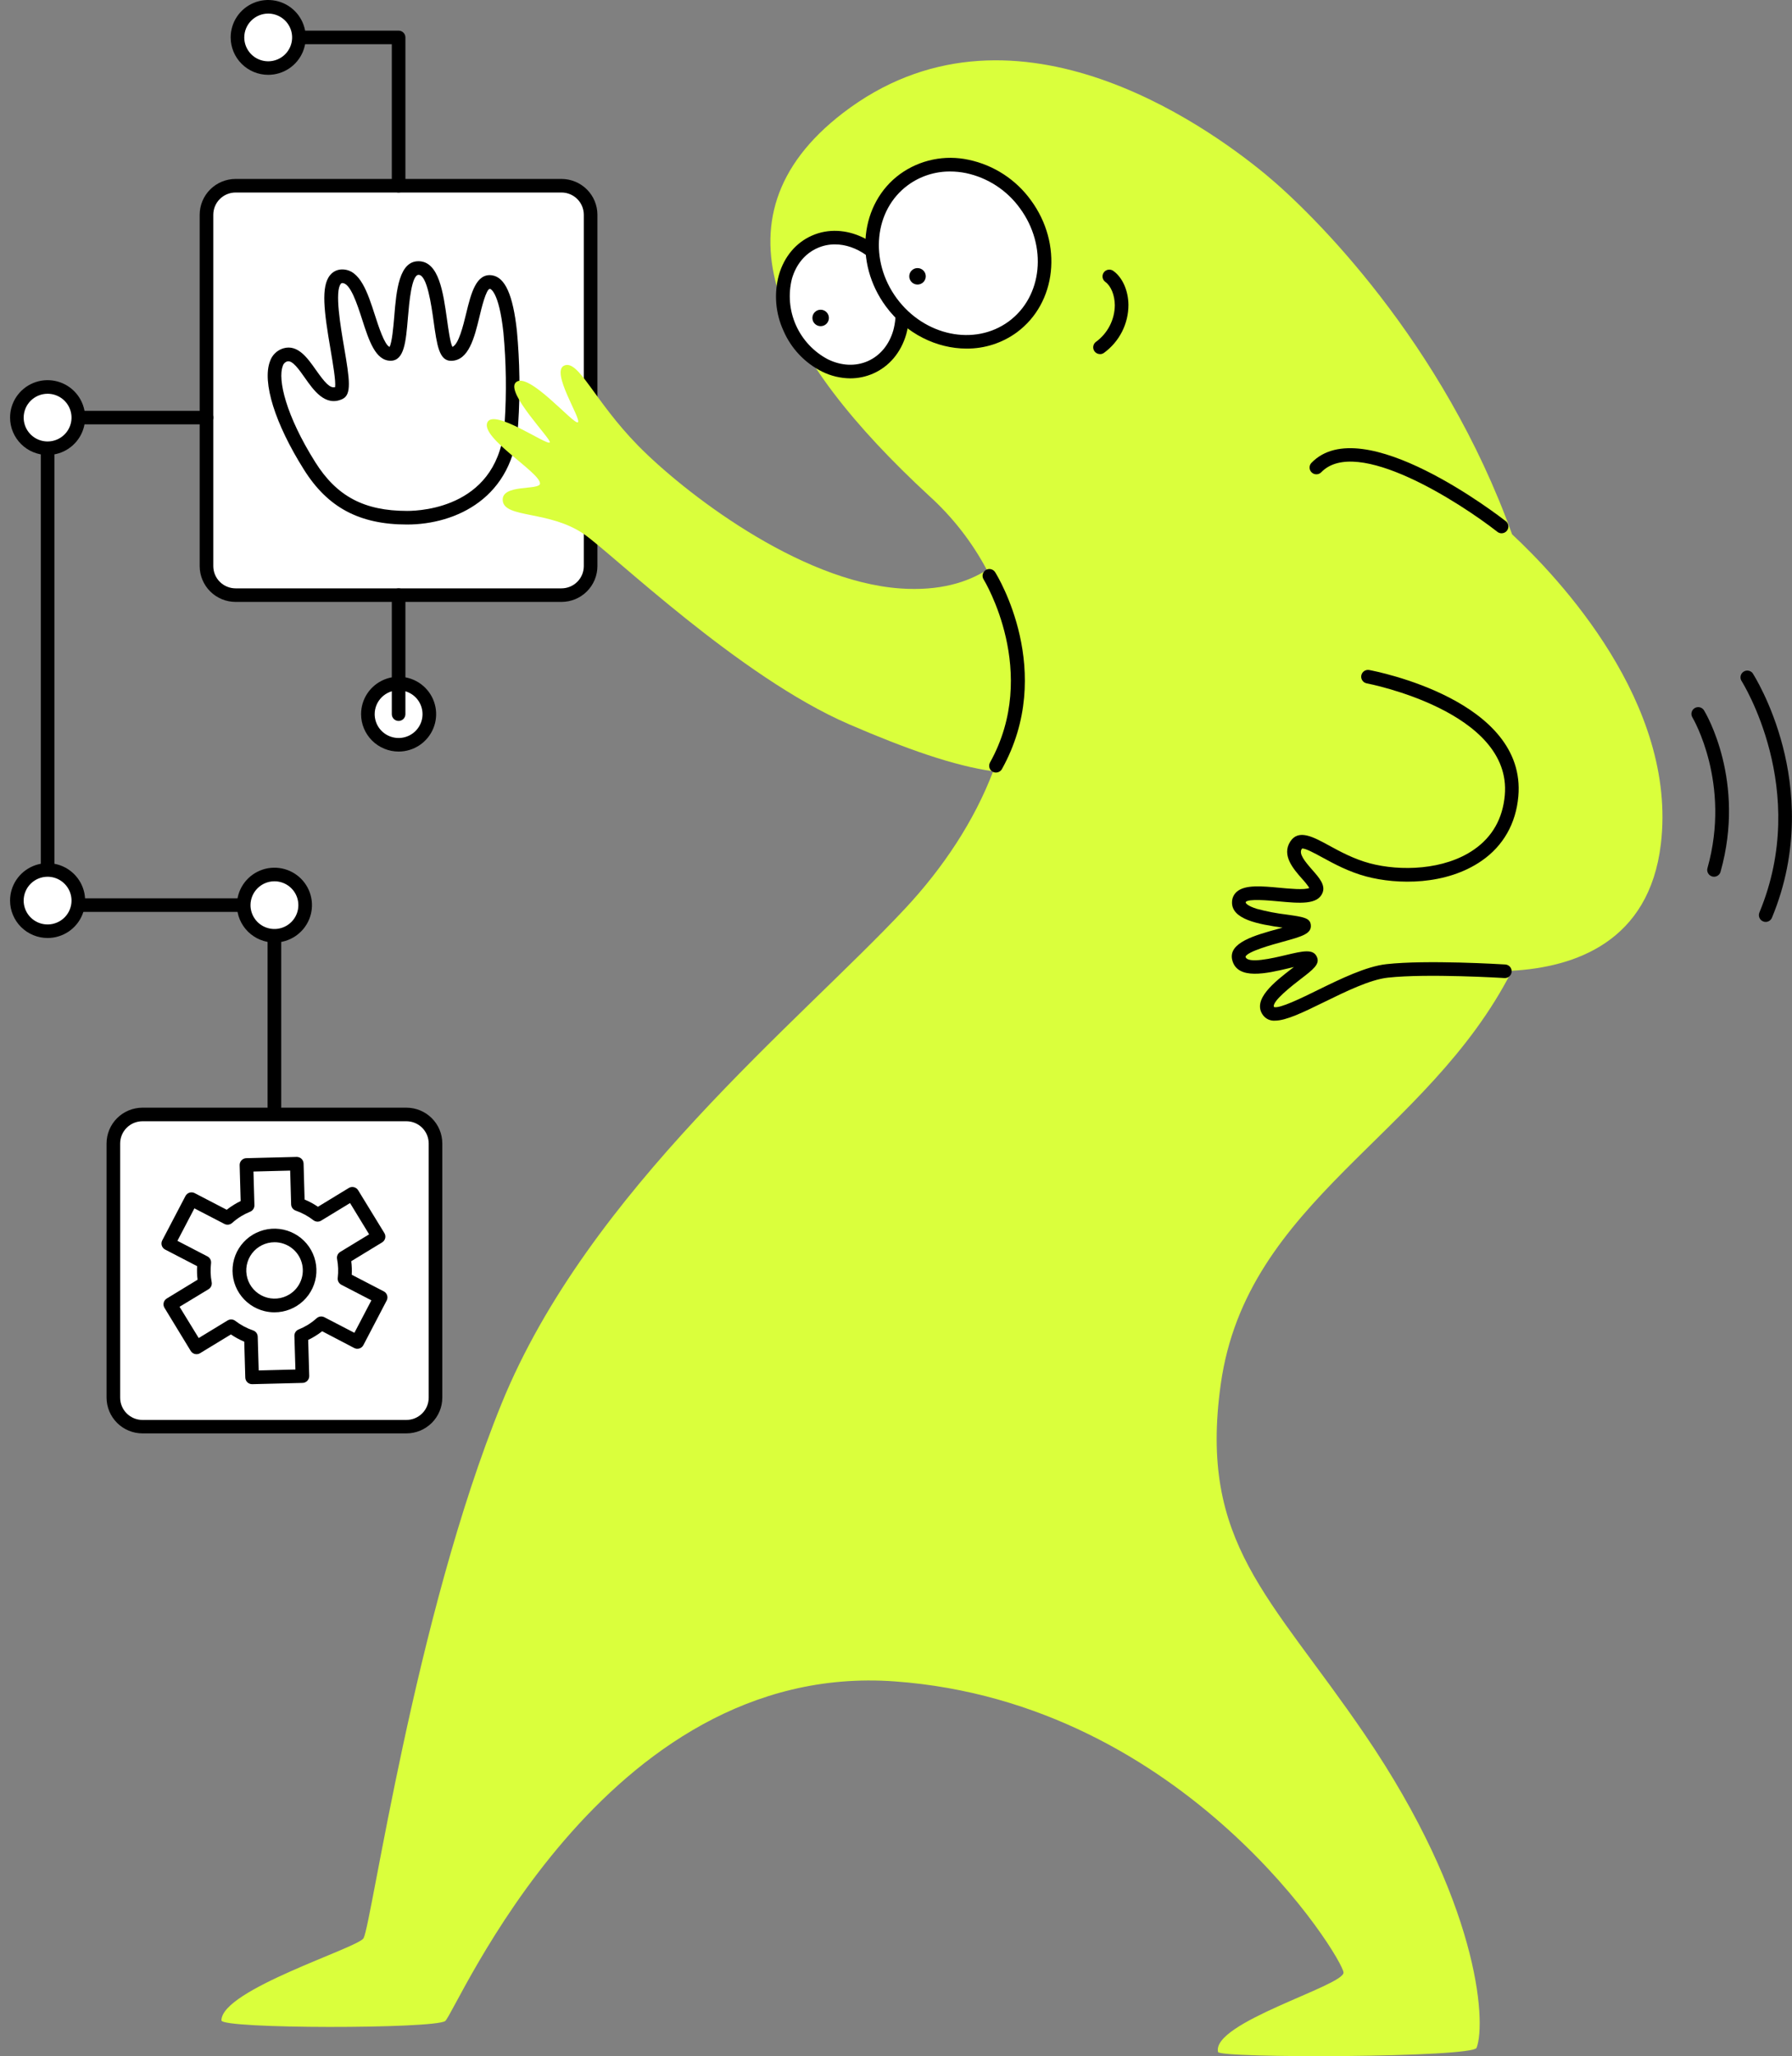 <?xml version="1.0" encoding="UTF-8"?> <svg xmlns="http://www.w3.org/2000/svg" width="177" height="203" viewBox="0 0 177 203" fill="none"><rect x="0" y="0" width="177" height="203" fill="#808080" stroke="none"/> <path d="M23.269 18.337H55.462C57.049 18.337 58.336 19.619 58.336 21.201V55.895C58.336 57.477 57.049 58.759 55.462 58.759H23.269C21.682 58.759 20.395 57.477 20.395 55.895V21.201C20.395 19.619 21.682 18.337 23.269 18.337Z" fill="white"></path> <path d="M23.269 59.426H55.462C56.402 59.425 57.303 59.052 57.968 58.39C58.633 57.727 59.007 56.829 59.008 55.893V21.2C59.007 20.264 58.633 19.366 57.968 18.703C57.303 18.041 56.402 17.668 55.462 17.667H23.269C22.329 17.668 21.428 18.041 20.763 18.703C20.098 19.366 19.724 20.264 19.723 21.2V55.893C19.724 56.829 20.098 57.727 20.763 58.39C21.428 59.052 22.329 59.425 23.269 59.426ZM55.462 19.006C56.046 19.007 56.605 19.238 57.018 19.649C57.431 20.061 57.663 20.619 57.664 21.2V55.893C57.663 56.474 57.431 57.032 57.018 57.443C56.605 57.855 56.046 58.086 55.462 58.087H23.269C22.685 58.086 22.126 57.855 21.713 57.443C21.3 57.032 21.068 56.474 21.067 55.893V21.2C21.068 20.619 21.3 20.061 21.713 19.649C22.126 19.238 22.685 19.007 23.269 19.006H55.462Z" fill="black"></path> <path d="M40.209 51.785C45.005 51.785 50.755 49.174 51.185 41.815C51.383 38.766 51.339 35.706 51.055 32.663C50.668 29.108 49.884 27.364 48.591 27.181C47.023 26.958 46.519 28.992 46.042 30.956C45.744 32.183 45.303 33.994 44.685 34.248C44.461 33.802 44.282 32.462 44.152 31.541C43.778 28.873 43.354 25.849 41.387 25.791C39.421 25.733 39.147 28.668 38.941 31.257C38.854 32.293 38.717 33.826 38.475 34.25C37.978 34.04 37.394 32.241 37.035 31.125C36.316 28.893 35.57 26.601 33.807 26.601C33.581 26.597 33.358 26.644 33.153 26.738C32.947 26.831 32.766 26.97 32.622 27.143C31.668 28.259 32.013 30.791 32.649 34.509C32.873 35.848 33.187 37.654 33.097 38.225C32.582 38.344 32.091 37.779 31.204 36.525C30.366 35.333 29.412 33.978 27.992 34.389C27.686 34.48 27.406 34.643 27.176 34.864C26.946 35.086 26.772 35.359 26.671 35.661C25.88 37.725 27.161 41.826 30.017 46.359C32.369 50.115 35.514 51.785 40.209 51.785ZM48.388 28.518H48.403C48.403 28.518 49.275 28.688 49.722 32.819C49.999 35.784 50.041 38.766 49.848 41.736C49.36 50.024 41.735 50.441 40.216 50.441C35.978 50.441 33.272 49.008 31.155 45.654C28.218 40.993 27.423 37.458 27.927 36.145C27.955 36.036 28.011 35.935 28.09 35.854C28.168 35.773 28.267 35.713 28.375 35.681C28.875 35.538 29.531 36.473 30.111 37.299C30.965 38.516 32.127 40.183 33.821 39.395C34.746 38.962 34.542 37.518 33.989 34.29C33.635 32.219 33.043 28.751 33.666 28.016C33.684 27.992 33.708 27.973 33.735 27.961C33.763 27.949 33.793 27.945 33.823 27.949C34.609 27.949 35.281 30.029 35.772 31.547C36.444 33.636 37.089 35.61 38.578 35.616C39.934 35.616 40.09 33.744 40.29 31.375C40.415 29.887 40.648 27.105 41.358 27.135C42.189 27.159 42.606 30.132 42.83 31.73C43.157 34.074 43.374 35.623 44.546 35.623C46.302 35.623 46.862 33.313 47.357 31.275C47.55 30.449 48.02 28.518 48.388 28.518Z" fill="black"></path> <path d="M14.069 110.028H40.141C41.729 110.028 43.015 111.31 43.015 112.892V137.982C43.015 139.564 41.729 140.846 40.141 140.846H14.069C12.482 140.846 11.195 139.564 11.195 137.982V112.892C11.195 111.31 12.482 110.028 14.069 110.028Z" fill="white"></path> <path d="M14.071 141.515H40.142C41.08 141.514 41.979 141.143 42.644 140.483C43.308 139.823 43.684 138.928 43.688 137.993V112.892C43.687 111.955 43.313 111.057 42.648 110.395C41.983 109.732 41.082 109.36 40.142 109.358H14.071C13.131 109.36 12.23 109.732 11.565 110.395C10.9 111.057 10.526 111.955 10.525 112.892V137.993C10.529 138.928 10.905 139.823 11.569 140.483C12.234 141.143 13.133 141.514 14.071 141.515ZM40.142 110.698C40.725 110.698 41.285 110.93 41.698 111.341C42.111 111.752 42.343 112.31 42.344 112.892V137.993C42.343 138.575 42.111 139.132 41.698 139.544C41.285 139.955 40.725 140.187 40.142 140.187H14.071C13.488 140.187 12.928 139.955 12.515 139.544C12.102 139.132 11.87 138.575 11.869 137.993V112.892C11.87 112.31 12.102 111.752 12.515 111.341C12.928 110.93 13.488 110.698 14.071 110.698H40.142Z" fill="black"></path> <path d="M24.9 136.656H24.916L29.887 136.531C29.975 136.529 30.062 136.509 30.143 136.473C30.224 136.437 30.296 136.386 30.357 136.321C30.418 136.258 30.466 136.182 30.498 136.1C30.53 136.018 30.545 135.93 30.543 135.842L30.44 132.288C30.663 132.181 30.881 132.063 31.092 131.933C31.345 131.781 31.589 131.613 31.822 131.431L34.985 133.085C35.063 133.126 35.149 133.151 35.237 133.159C35.325 133.166 35.413 133.157 35.498 133.131C35.582 133.104 35.66 133.062 35.728 133.005C35.795 132.949 35.851 132.88 35.892 132.802L38.193 128.398C38.233 128.32 38.258 128.234 38.266 128.147C38.274 128.059 38.264 127.971 38.237 127.887C38.184 127.717 38.066 127.576 37.908 127.494L34.743 125.853C34.767 125.406 34.751 124.958 34.696 124.514L37.742 122.659C37.894 122.567 38.003 122.418 38.045 122.246C38.087 122.073 38.059 121.891 37.966 121.74L35.375 117.51C35.329 117.435 35.268 117.369 35.197 117.317C35.126 117.265 35.045 117.228 34.959 117.207C34.873 117.186 34.783 117.183 34.696 117.196C34.609 117.21 34.525 117.241 34.45 117.287L31.405 119.142C30.991 118.86 30.549 118.621 30.086 118.427L29.985 114.872C29.98 114.694 29.905 114.526 29.777 114.404C29.648 114.282 29.475 114.216 29.297 114.22L24.327 114.345C24.238 114.347 24.151 114.366 24.07 114.402C23.989 114.438 23.916 114.489 23.855 114.553C23.794 114.617 23.747 114.692 23.715 114.774C23.683 114.857 23.668 114.944 23.671 115.032L23.771 118.577C23.547 118.686 23.323 118.8 23.122 118.932C22.869 119.086 22.625 119.254 22.392 119.436L19.226 117.793C19.148 117.753 19.062 117.728 18.974 117.72C18.886 117.712 18.798 117.722 18.713 117.749C18.629 117.775 18.551 117.818 18.483 117.875C18.416 117.931 18.36 118.001 18.319 118.079L16.021 122.469C15.942 122.626 15.927 122.807 15.98 122.974C16.034 123.141 16.15 123.28 16.305 123.362L19.471 125.005C19.445 125.452 19.46 125.9 19.515 126.344L16.471 128.199C16.319 128.292 16.21 128.44 16.168 128.613C16.126 128.785 16.155 128.967 16.247 129.119L18.839 133.375C18.932 133.527 19.081 133.635 19.254 133.677C19.427 133.719 19.61 133.691 19.762 133.598L22.808 131.746C23.222 132.028 23.663 132.267 24.125 132.46L24.228 136.016C24.236 136.188 24.31 136.351 24.435 136.47C24.56 136.59 24.727 136.656 24.9 136.656ZM29.179 135.208L25.552 135.299L25.456 131.967C25.452 131.831 25.408 131.7 25.328 131.59C25.248 131.481 25.136 131.398 25.008 131.353C24.372 131.135 23.776 130.816 23.243 130.407C23.135 130.323 23.005 130.275 22.869 130.267C22.733 130.26 22.598 130.293 22.481 130.364L19.627 132.101L17.735 129.014L20.597 127.282C20.714 127.211 20.806 127.107 20.861 126.983C20.917 126.859 20.933 126.721 20.909 126.588C20.791 125.969 20.77 125.336 20.846 124.71C20.861 124.576 20.836 124.44 20.772 124.321C20.709 124.201 20.61 124.104 20.49 124.041L17.524 122.503L19.2 119.298L22.168 120.836C22.288 120.898 22.426 120.923 22.561 120.906C22.696 120.889 22.823 120.832 22.925 120.742C23.203 120.493 23.503 120.269 23.821 120.072C24.108 119.901 24.407 119.752 24.717 119.626C24.842 119.574 24.948 119.485 25.022 119.371C25.095 119.258 25.133 119.125 25.129 118.99L25.035 115.662L28.661 115.57L28.755 118.905C28.759 119.04 28.804 119.172 28.884 119.281C28.964 119.391 29.075 119.474 29.203 119.519C29.836 119.739 30.428 120.06 30.957 120.47C31.065 120.553 31.195 120.601 31.332 120.609C31.468 120.616 31.603 120.583 31.719 120.512L34.575 118.775L36.459 121.862L33.605 123.599C33.488 123.67 33.396 123.774 33.34 123.899C33.285 124.023 33.268 124.161 33.294 124.295C33.411 124.913 33.433 125.546 33.359 126.17C33.343 126.305 33.369 126.44 33.433 126.56C33.496 126.68 33.595 126.777 33.715 126.84L36.683 128.38L35.005 131.585L32.039 130.047C31.919 129.985 31.781 129.96 31.646 129.977C31.511 129.993 31.384 130.051 31.282 130.141C31.004 130.391 30.704 130.615 30.386 130.811C30.1 130.983 29.8 131.132 29.49 131.257C29.365 131.309 29.258 131.398 29.184 131.512C29.111 131.626 29.074 131.76 29.078 131.895L29.179 135.208Z" fill="black"></path> <path d="M27.113 129.562C28.17 129.561 29.186 129.159 29.954 128.436C30.722 127.714 31.185 126.726 31.247 125.676C31.309 124.625 30.966 123.59 30.288 122.783C29.61 121.976 28.649 121.457 27.6 121.333C26.551 121.208 25.494 121.488 24.645 122.114C23.796 122.74 23.219 123.666 23.032 124.702C22.845 125.738 23.061 126.806 23.638 127.687C24.215 128.569 25.108 129.198 26.134 129.446C26.455 129.523 26.784 129.562 27.113 129.562ZM27.113 122.643C27.723 122.642 28.315 122.84 28.801 123.206C29.288 123.572 29.64 124.086 29.805 124.671C29.971 125.255 29.94 125.877 29.718 126.442C29.495 127.007 29.094 127.485 28.574 127.801C28.206 128.025 27.791 128.161 27.361 128.199C26.932 128.236 26.499 128.174 26.098 128.018C25.696 127.861 25.337 127.613 25.047 127.295C24.758 126.977 24.546 126.596 24.429 126.182C24.312 125.768 24.292 125.333 24.372 124.911C24.452 124.489 24.629 124.091 24.889 123.748C25.149 123.405 25.485 123.127 25.871 122.935C26.257 122.744 26.682 122.644 27.113 122.643Z" fill="black"></path> <path d="M39.371 19.006C39.549 19.006 39.72 18.935 39.846 18.81C39.972 18.684 40.043 18.514 40.043 18.336V3.694C40.043 3.516 39.972 3.346 39.846 3.221C39.72 3.095 39.549 3.024 39.371 3.024H26.491C26.313 3.024 26.142 3.095 26.016 3.221C25.89 3.346 25.819 3.516 25.819 3.694C25.819 3.872 25.89 4.042 26.016 4.168C26.142 4.293 26.313 4.364 26.491 4.364H38.699V18.336C38.699 18.514 38.77 18.684 38.896 18.81C39.022 18.935 39.193 19.006 39.371 19.006Z" fill="black"></path> <path d="M27.106 109.982C27.284 109.982 27.455 109.912 27.581 109.786C27.707 109.661 27.778 109.49 27.778 109.313V89.361C27.778 89.183 27.707 89.013 27.581 88.887C27.455 88.762 27.284 88.691 27.106 88.691H5.378V41.897H20.395C20.573 41.897 20.744 41.826 20.87 41.701C20.996 41.575 21.067 41.405 21.067 41.227C21.067 41.05 20.996 40.879 20.87 40.754C20.744 40.628 20.573 40.558 20.395 40.558H4.701C4.523 40.558 4.352 40.628 4.226 40.754C4.1 40.879 4.029 41.05 4.029 41.227V89.361C4.029 89.538 4.1 89.709 4.226 89.834C4.352 89.96 4.523 90.03 4.701 90.03H26.43V109.313C26.43 109.401 26.447 109.489 26.481 109.57C26.515 109.652 26.565 109.726 26.628 109.788C26.691 109.85 26.765 109.899 26.847 109.933C26.93 109.966 27.017 109.983 27.106 109.982Z" fill="black"></path> <path d="M4.7 44.252C3.024 44.252 1.665 42.898 1.665 41.227C1.665 39.557 3.024 38.203 4.7 38.203C6.377 38.203 7.736 39.557 7.736 41.227C7.736 42.898 6.377 44.252 4.7 44.252Z" fill="white"></path> <path d="M39.367 73.53C37.691 73.53 36.332 72.176 36.332 70.506C36.332 68.835 37.691 67.481 39.367 67.481C41.043 67.481 42.402 68.835 42.402 70.506C42.402 72.176 41.043 73.53 39.367 73.53Z" fill="white"></path> <path d="M26.49 6.719C24.814 6.719 23.455 5.365 23.455 3.694C23.455 2.024 24.814 0.67 26.49 0.67C28.167 0.67 29.526 2.024 29.526 3.694C29.526 5.365 28.167 6.719 26.49 6.719Z" fill="white"></path> <path d="M4.701 91.936C3.024 91.936 1.666 90.582 1.666 88.912C1.666 87.242 3.024 85.888 4.701 85.888C6.377 85.888 7.736 87.242 7.736 88.912C7.736 90.582 6.377 91.936 4.701 91.936Z" fill="white"></path> <path d="M27.107 92.384C25.43 92.384 24.071 91.03 24.071 89.359C24.071 87.689 25.43 86.335 27.107 86.335C28.783 86.335 30.142 87.689 30.142 89.359C30.142 91.03 28.783 92.384 27.107 92.384Z" fill="white"></path> <path d="M4.701 44.921C5.434 44.921 6.151 44.705 6.761 44.298C7.37 43.892 7.846 43.315 8.126 42.64C8.407 41.965 8.48 41.222 8.337 40.506C8.193 39.789 7.84 39.131 7.321 38.614C6.803 38.098 6.142 37.746 5.423 37.604C4.703 37.462 3.958 37.535 3.281 37.815C2.603 38.095 2.024 38.569 1.617 39.177C1.21 39.784 0.993 40.499 0.994 41.229C0.995 42.209 1.386 43.147 2.081 43.839C2.776 44.532 3.718 44.921 4.701 44.921ZM4.701 38.875C5.168 38.875 5.625 39.013 6.014 39.272C6.402 39.53 6.705 39.898 6.884 40.328C7.063 40.759 7.11 41.232 7.019 41.689C6.927 42.146 6.702 42.565 6.372 42.895C6.041 43.224 5.62 43.448 5.162 43.539C4.703 43.63 4.228 43.583 3.796 43.405C3.365 43.227 2.996 42.925 2.736 42.538C2.476 42.15 2.338 41.695 2.338 41.229C2.338 40.605 2.587 40.007 3.03 39.565C3.474 39.123 4.074 38.875 4.701 38.875Z" fill="black"></path> <path d="M39.371 74.2C40.104 74.2 40.821 73.983 41.431 73.577C42.04 73.171 42.516 72.594 42.796 71.919C43.077 71.244 43.15 70.501 43.007 69.785C42.864 69.068 42.511 68.41 41.992 67.894C41.474 67.377 40.813 67.025 40.094 66.882C39.375 66.74 38.63 66.813 37.952 67.093C37.275 67.372 36.696 67.846 36.289 68.453C35.881 69.061 35.664 69.775 35.664 70.505C35.665 71.485 36.056 72.424 36.751 73.116C37.446 73.809 38.388 74.198 39.371 74.2ZM39.371 68.151C39.839 68.151 40.295 68.289 40.684 68.548C41.073 68.806 41.376 69.174 41.554 69.604C41.733 70.035 41.78 70.508 41.689 70.965C41.598 71.422 41.373 71.841 41.042 72.171C40.712 72.5 40.291 72.724 39.832 72.815C39.374 72.906 38.899 72.859 38.467 72.681C38.035 72.503 37.666 72.201 37.406 71.814C37.147 71.427 37.008 70.971 37.008 70.505C37.008 69.881 37.258 69.283 37.701 68.841C38.144 68.4 38.745 68.151 39.371 68.151Z" fill="black"></path> <path d="M26.491 7.388C27.224 7.388 27.941 7.171 28.55 6.765C29.16 6.359 29.635 5.782 29.916 5.107C30.196 4.432 30.27 3.689 30.127 2.973C29.983 2.256 29.63 1.598 29.111 1.081C28.593 0.565 27.932 0.213 27.212 0.071C26.493 -0.072 25.748 0.002 25.07 0.282C24.393 0.562 23.814 1.036 23.407 1.643C23 2.251 22.783 2.966 22.783 3.696C22.785 4.675 23.176 5.614 23.871 6.306C24.566 6.998 25.508 7.387 26.491 7.388ZM26.491 1.341C26.958 1.341 27.415 1.48 27.804 1.738C28.192 1.997 28.495 2.365 28.674 2.795C28.853 3.225 28.9 3.699 28.808 4.156C28.717 4.612 28.492 5.032 28.162 5.361C27.831 5.691 27.41 5.915 26.952 6.006C26.493 6.097 26.018 6.05 25.586 5.872C25.154 5.694 24.785 5.392 24.526 5.004C24.266 4.617 24.127 4.162 24.127 3.696C24.128 3.072 24.377 2.473 24.82 2.032C25.263 1.59 25.864 1.342 26.491 1.341Z" fill="black"></path> <path d="M4.701 92.606C5.434 92.606 6.151 92.389 6.76 91.983C7.37 91.577 7.845 91 8.126 90.325C8.406 89.65 8.48 88.908 8.337 88.191C8.194 87.475 7.84 86.816 7.322 86.3C6.804 85.783 6.143 85.431 5.424 85.289C4.705 85.146 3.959 85.219 3.282 85.499C2.605 85.779 2.026 86.252 1.618 86.859C1.211 87.467 0.993 88.181 0.993 88.912C0.994 89.891 1.385 90.831 2.08 91.523C2.775 92.216 3.718 92.605 4.701 92.606ZM4.701 86.559C5.168 86.559 5.625 86.697 6.014 86.956C6.402 87.215 6.705 87.583 6.884 88.013C7.063 88.444 7.11 88.917 7.018 89.374C6.927 89.831 6.702 90.251 6.371 90.58C6.04 90.909 5.619 91.133 5.16 91.224C4.702 91.314 4.226 91.267 3.795 91.089C3.363 90.91 2.994 90.608 2.735 90.221C2.475 89.833 2.337 89.378 2.337 88.912C2.338 88.288 2.587 87.689 3.03 87.248C3.473 86.807 4.074 86.559 4.701 86.559Z" fill="black"></path> <path d="M27.107 93.054C27.84 93.054 28.557 92.837 29.166 92.431C29.776 92.025 30.251 91.448 30.532 90.773C30.812 90.098 30.886 89.355 30.742 88.638C30.599 87.922 30.246 87.264 29.727 86.747C29.208 86.231 28.548 85.879 27.828 85.737C27.109 85.594 26.364 85.668 25.686 85.948C25.009 86.228 24.43 86.702 24.023 87.309C23.616 87.917 23.399 88.632 23.399 89.362C23.401 90.341 23.792 91.279 24.487 91.972C25.182 92.664 26.124 93.053 27.107 93.054ZM27.107 87.007C27.574 87.007 28.031 87.146 28.419 87.404C28.808 87.663 29.111 88.031 29.29 88.461C29.469 88.891 29.515 89.365 29.424 89.822C29.333 90.278 29.108 90.698 28.777 91.027C28.447 91.357 28.026 91.581 27.567 91.672C27.109 91.763 26.634 91.716 26.202 91.538C25.77 91.36 25.401 91.058 25.142 90.671C24.882 90.283 24.743 89.828 24.743 89.362C24.744 88.738 24.993 88.139 25.436 87.698C25.879 87.256 26.48 87.008 27.107 87.007Z" fill="black"></path> <path d="M21.871 199.469C21.871 200.324 42.928 200.313 43.972 199.53C45.016 198.746 59.516 163.909 88.371 166C117.226 168.092 132.703 193.443 132.703 194.751C132.703 196.059 119.636 199.697 120.31 202.588C120.458 203.224 145.485 203.152 145.848 202.172C146.831 199.541 146.004 187.664 134.795 171.228C125.474 157.552 118.375 152.36 120.577 136.656C123.128 118.472 140.946 112.296 149.338 95.839C155.545 95.495 162.897 92.993 164.048 83.328C165.702 69.443 153.916 57.004 149.351 52.75C142.532 33.76 129.647 21.037 124.97 17.187C118.937 12.22 99.715 -1.466 83.257 11.16C69.612 21.642 77.141 35.438 91.756 48.937C94.074 51.032 96.01 53.512 97.475 56.267C95.58 57.473 92.831 58.372 88.92 58.097C78.839 57.388 67.415 48.469 63.035 44.005C58.656 39.541 57.16 35.48 55.733 36.09C54.339 36.684 57.478 41.415 57.077 41.692C56.676 41.969 52.148 36.576 50.946 37.757C49.911 38.766 54.503 43.4 54.306 43.676C54.05 44.045 48.746 40.257 48.13 41.719C47.48 43.257 53.338 46.629 53.338 47.734C53.338 48.451 49.454 47.734 49.66 49.453C49.866 51.172 54.259 50.397 57.659 52.718C60.37 54.569 73.035 66.823 83.83 71.492C89.552 73.967 94.269 75.615 98.095 76.148C96.234 81.058 93.127 85.708 89.424 89.674C78.929 100.914 58.098 117.574 49.55 138.555C40.937 159.693 36.719 189.892 35.91 191.352C35.379 192.311 21.883 196.427 21.871 199.469Z" fill="#DAFF3C"></path> <path d="M77.995 32.379C76.471 28.959 77.573 25.151 80.457 23.875C83.341 22.598 86.915 24.336 88.44 27.756C89.965 31.177 88.863 34.984 85.978 36.261C83.094 37.537 79.52 35.799 77.995 32.379Z" fill="white"></path> <path d="M83.981 37.354C84.764 37.354 85.538 37.191 86.254 36.874C87.836 36.175 88.992 34.798 89.511 32.999C90.015 31.166 89.856 29.215 89.063 27.486C87.39 23.734 83.412 21.839 80.193 23.263C78.614 23.962 77.458 25.339 76.936 27.138C76.431 28.971 76.59 30.922 77.384 32.651C78.138 34.399 79.486 35.827 81.192 36.684C82.058 37.115 83.012 37.344 83.981 37.354ZM82.462 24.127C84.576 24.127 86.756 25.622 87.838 28.03C88.506 29.47 88.645 31.098 88.23 32.628C87.82 34.041 86.928 35.115 85.719 35.651C84.509 36.186 83.112 36.124 81.785 35.481C80.38 34.744 79.265 33.557 78.619 32.112C77.973 30.666 77.834 29.046 78.224 27.513C78.631 26.1 79.525 25.028 80.735 24.493C81.278 24.251 81.867 24.126 82.462 24.127Z" fill="black"></path> <path d="M88.036 29.853C85.073 25.834 85.634 20.406 89.29 17.73C92.947 15.054 98.313 16.143 101.276 20.162C104.24 24.182 103.678 29.61 100.022 32.286C96.366 34.962 90.999 33.873 88.036 29.853Z" fill="white"></path> <path d="M95.47 34.415C97.249 34.427 98.985 33.869 100.421 32.823C104.37 29.922 104.997 24.076 101.821 19.764C100.342 17.721 98.153 16.3 95.681 15.777C94.514 15.522 93.306 15.516 92.137 15.759C90.967 16.002 89.863 16.489 88.896 17.188C84.947 20.078 84.32 25.938 87.498 30.248C89.492 32.953 92.518 34.415 95.47 34.415ZM93.846 16.931C94.373 16.931 94.898 16.985 95.414 17.09C97.56 17.546 99.459 18.783 100.739 20.558C103.478 24.273 102.979 29.292 99.619 31.745C96.259 34.198 91.313 33.169 88.573 29.455C85.836 25.739 86.333 20.721 89.693 18.268C90.898 17.39 92.354 16.922 93.846 16.931Z" fill="black"></path> <path d="M81.057 32.203C80.607 32.203 80.242 31.839 80.242 31.391C80.242 30.942 80.607 30.578 81.057 30.578C81.507 30.578 81.872 30.942 81.872 31.391C81.872 31.839 81.507 32.203 81.057 32.203Z" fill="black"></path> <path d="M90.625 28.093C90.174 28.093 89.809 27.729 89.809 27.28C89.809 26.831 90.174 26.468 90.625 26.468C91.075 26.468 91.44 26.831 91.44 27.28C91.44 27.729 91.075 28.093 90.625 28.093Z" fill="black"></path> <path d="M108.649 34.963C108.796 34.964 108.939 34.916 109.056 34.827C109.802 34.282 110.408 33.569 110.825 32.747C111.242 31.925 111.459 31.017 111.458 30.095C111.442 28.678 110.868 27.392 109.966 26.747C109.821 26.643 109.641 26.6 109.465 26.627C109.289 26.655 109.131 26.752 109.026 26.895C108.921 27.039 108.878 27.219 108.906 27.395C108.934 27.57 109.031 27.727 109.175 27.832C109.735 28.236 110.102 29.133 110.114 30.122C110.109 30.832 109.937 31.531 109.612 32.162C109.287 32.794 108.817 33.34 108.241 33.758C108.13 33.843 108.048 33.961 108.007 34.094C107.966 34.228 107.968 34.371 108.013 34.504C108.058 34.636 108.144 34.751 108.258 34.833C108.372 34.914 108.508 34.958 108.649 34.959V34.963Z" fill="black"></path> <path d="M169.297 86.558C169.444 86.558 169.586 86.51 169.702 86.422C169.819 86.334 169.903 86.21 169.942 86.07C172.462 77.126 168.498 70.445 168.327 70.162C168.284 70.082 168.225 70.013 168.154 69.957C168.082 69.9 168 69.859 167.913 69.836C167.825 69.812 167.734 69.806 167.644 69.819C167.554 69.832 167.467 69.862 167.39 69.909C167.312 69.956 167.244 70.018 167.191 70.091C167.138 70.165 167.101 70.248 167.081 70.336C167.061 70.425 167.06 70.516 167.077 70.605C167.093 70.694 167.128 70.779 167.178 70.854C167.216 70.919 171.006 77.342 168.65 85.708C168.602 85.879 168.625 86.061 168.712 86.216C168.799 86.37 168.945 86.484 169.116 86.532C169.175 86.549 169.236 86.558 169.297 86.558Z" fill="black"></path> <path d="M174.395 91.019C174.529 91.019 174.659 90.98 174.77 90.906C174.881 90.833 174.967 90.728 175.018 90.606C177.8 83.909 177.135 77.713 176.089 73.687C174.955 69.326 173.177 66.569 173.107 66.453C173.003 66.324 172.854 66.238 172.69 66.212C172.525 66.186 172.357 66.222 172.218 66.313C172.078 66.403 171.978 66.542 171.935 66.703C171.893 66.863 171.911 67.033 171.987 67.18C172.057 67.288 178.826 77.97 173.779 90.092C173.746 90.174 173.728 90.261 173.728 90.349C173.729 90.437 173.746 90.524 173.78 90.605C173.814 90.686 173.864 90.76 173.926 90.822C173.989 90.884 174.063 90.934 174.145 90.967C174.224 91.001 174.309 91.018 174.395 91.019Z" fill="black"></path> <path d="M39.371 71.177C39.549 71.177 39.72 71.107 39.846 70.981C39.972 70.856 40.043 70.685 40.043 70.508V58.758C40.043 58.581 39.972 58.411 39.846 58.285C39.72 58.159 39.549 58.089 39.371 58.089C39.193 58.089 39.022 58.159 38.896 58.285C38.77 58.411 38.699 58.581 38.699 58.758V70.508C38.699 70.685 38.77 70.856 38.896 70.981C39.022 71.107 39.193 71.177 39.371 71.177Z" fill="black"></path> <path d="M148.312 52.65C148.414 52.65 148.515 52.627 148.607 52.583C148.699 52.538 148.78 52.474 148.843 52.393C148.953 52.254 149.002 52.076 148.981 51.9C148.959 51.724 148.869 51.563 148.729 51.454C148.153 51.007 134.549 40.461 129.523 45.709C129.405 45.838 129.343 46.008 129.349 46.182C129.356 46.357 129.43 46.522 129.557 46.642C129.684 46.763 129.853 46.829 130.028 46.827C130.203 46.826 130.371 46.756 130.495 46.633C133.974 43.003 144.237 49.641 147.897 52.505C148.015 52.598 148.161 52.649 148.312 52.65Z" fill="black"></path> <path d="M125.917 100.766C127.037 100.766 128.699 99.953 130.76 98.946C132.895 97.902 135.314 96.714 137.077 96.522C140.971 96.092 148.52 96.556 148.596 96.56C148.684 96.566 148.773 96.554 148.856 96.525C148.94 96.497 149.017 96.452 149.083 96.393C149.15 96.335 149.204 96.264 149.242 96.185C149.281 96.106 149.304 96.02 149.309 95.932C149.315 95.844 149.303 95.756 149.274 95.673C149.245 95.589 149.2 95.513 149.142 95.447C149.083 95.38 149.012 95.327 148.933 95.288C148.853 95.249 148.767 95.227 148.679 95.221C148.365 95.203 140.939 94.743 136.93 95.19C134.931 95.413 132.4 96.647 130.167 97.741C128.652 98.489 126.376 99.605 125.839 99.424C125.557 98.902 127.712 97.246 128.428 96.694C129.723 95.701 130.373 95.201 130.082 94.496C129.732 93.643 128.693 93.891 126.97 94.299C125.747 94.59 123.2 95.192 123.023 94.458C123.166 93.947 125.711 93.248 126.674 92.985C128.596 92.456 129.564 92.192 129.472 91.317C129.401 90.623 128.733 90.527 127.12 90.299C126.115 90.181 125.12 89.99 124.143 89.728C123.225 89.442 123.036 89.175 123.041 89.094C123.039 89.083 123.039 89.072 123.041 89.061C123.254 88.706 125.364 88.902 126.267 88.987C128.359 89.181 130.169 89.349 130.637 88.128C130.928 87.371 130.297 86.655 129.629 85.896C128.847 85.003 128.272 84.291 128.576 83.816C128.583 83.803 128.593 83.792 128.603 83.782C128.852 83.693 129.905 84.266 130.599 84.646C131.762 85.28 133.209 86.07 134.945 86.532C138.012 87.351 142.841 87.425 146.369 84.969C148.486 83.496 149.729 81.305 149.969 78.633C150.818 69.147 135.879 66.267 135.243 66.149C135.156 66.133 135.067 66.134 134.98 66.152C134.894 66.17 134.812 66.205 134.739 66.255C134.667 66.305 134.604 66.368 134.556 66.442C134.508 66.516 134.475 66.598 134.459 66.685C134.443 66.771 134.444 66.86 134.462 66.946C134.48 67.032 134.515 67.114 134.565 67.186C134.615 67.259 134.679 67.321 134.753 67.369C134.827 67.417 134.91 67.45 134.996 67.466C135.142 67.493 149.371 70.238 148.632 78.514C148.426 80.811 147.407 82.615 145.599 83.871C142.655 85.922 138.3 86.032 135.294 85.231C133.715 84.809 132.346 84.063 131.249 83.463C129.707 82.621 128.251 81.827 127.44 83.088C126.569 84.449 127.752 85.791 128.617 86.771C128.877 87.048 129.114 87.347 129.324 87.663C128.89 87.887 127.279 87.731 126.388 87.648C124.643 87.485 122.994 87.331 122.178 88.025C122.034 88.145 121.917 88.294 121.833 88.462C121.749 88.63 121.702 88.813 121.692 89.001C121.574 90.786 124.342 91.25 126.681 91.583L126.307 91.688C123.959 92.331 121.298 93.063 121.706 94.764C122.196 96.801 125.131 96.103 127.275 95.596L127.801 95.471L127.597 95.627C125.913 96.926 123.599 98.712 124.77 100.252C124.905 100.424 125.08 100.561 125.28 100.651C125.48 100.74 125.699 100.78 125.917 100.766Z" fill="black"></path> <path d="M98.376 76.271C98.496 76.271 98.614 76.239 98.718 76.178C98.821 76.117 98.906 76.03 98.965 75.925C104.312 66.314 98.541 56.89 98.293 56.493C98.198 56.342 98.048 56.235 97.874 56.195C97.7 56.155 97.518 56.185 97.366 56.279C97.215 56.374 97.108 56.524 97.068 56.697C97.028 56.87 97.058 57.052 97.153 57.202C97.226 57.323 102.735 66.38 97.786 75.282C97.744 75.359 97.716 75.443 97.706 75.531C97.696 75.618 97.704 75.707 97.728 75.791C97.752 75.876 97.793 75.955 97.848 76.024C97.903 76.093 97.971 76.15 98.049 76.192C98.149 76.246 98.262 76.273 98.376 76.271Z" fill="black"></path> </svg> 